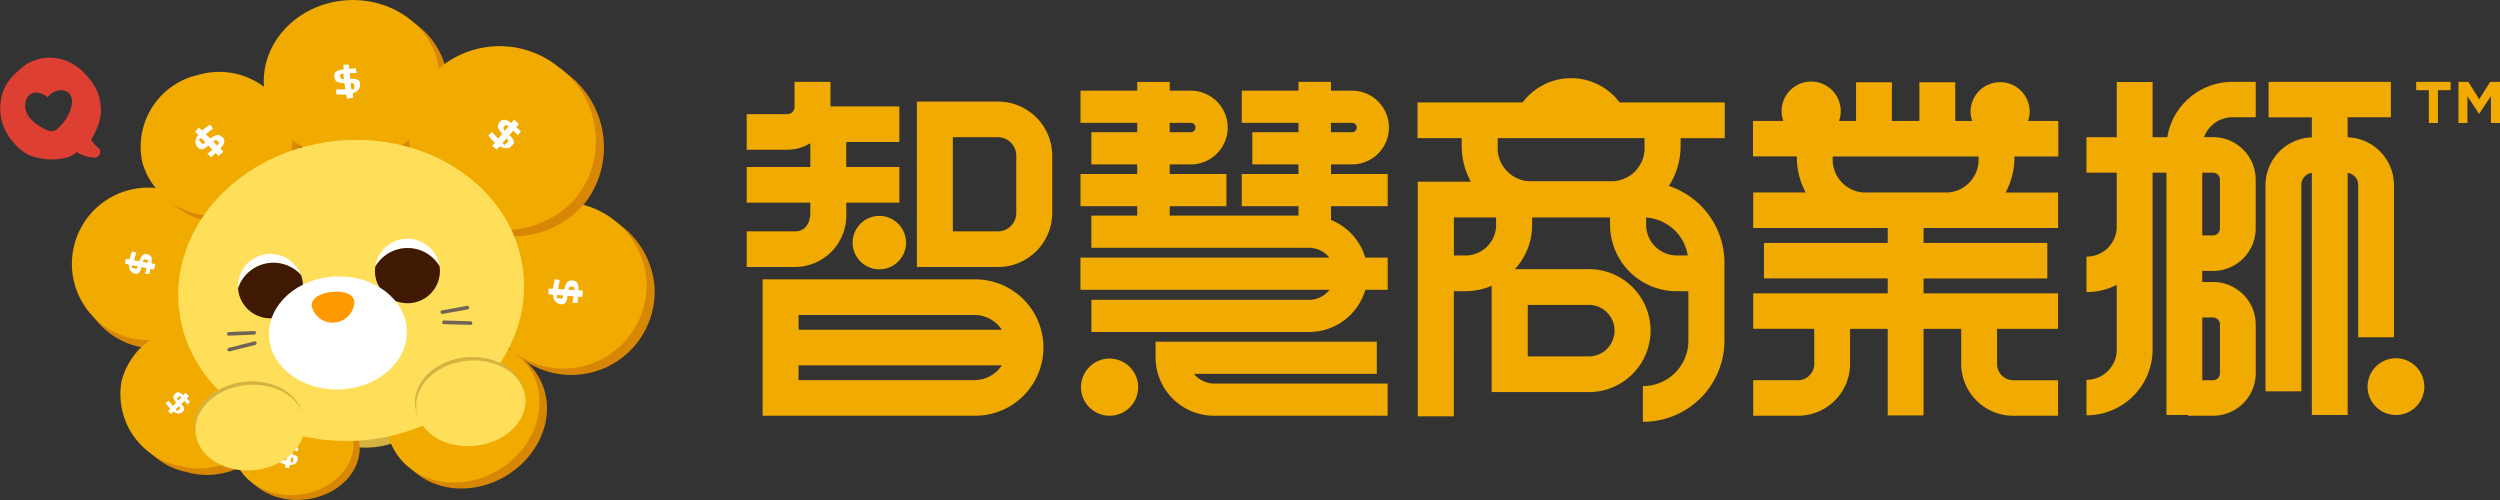 <svg xmlns="http://www.w3.org/2000/svg" xmlns:xlink="http://www.w3.org/1999/xlink" width="200" height="40" viewBox="0 0 200 40">
  <rect x="0" y="0" width="200" height="40" fill="#333333" stroke="none"/>
  <defs>
    <clipPath id="clip-path">
      <rect width="200" height="40" fill="none"/>
    </clipPath>
  </defs>
  <g id="logo" clip-path="url(#clip-path)">
    <g id="Group_478" data-name="Group 478" transform="translate(0 0)">
      <g id="Group_476" data-name="Group 476" transform="translate(59.736 6.254)">
        <path id="Path_516" data-name="Path 516" d="M220.672,45.449a4.839,4.839,0,0,0-3.88,1.938H208.38v2.859h3.533v.622a5.908,5.908,0,0,0,.736,2.863H208.4V72.5h2.887V62.49h.919a5.352,5.352,0,0,0,2.106-.43v8.5h7.653a4.933,4.933,0,0,0,5.059-4.784v-.268a4.933,4.933,0,0,0-5.059-4.783h-5.791a5.236,5.236,0,0,0,1.376-3.532V56.59h6.234V57.2a5.325,5.325,0,0,0,5.345,5.293h.919v3.988a3.626,3.626,0,0,1-3.639,3.6v2.859a6.5,6.5,0,0,0,6.526-6.463V60.193a6.478,6.478,0,0,0-4.443-6.122,5.9,5.9,0,0,0,.935-3.2v-.621h3.532V47.388h-8.413A4.839,4.839,0,0,0,220.672,45.449ZM217.2,63.589h4.766a2.061,2.061,0,0,1,2.171,1.924v.268a2.061,2.061,0,0,1-2.171,1.924H217.2ZM214.668,57.2a2.448,2.448,0,0,1-2.457,2.433h-.92V56.59h3.376ZM230,59.63h-.87a2.448,2.448,0,0,1-2.457-2.433V56.6A3.626,3.626,0,0,1,230,59.63Zm-3.459-8.762a2.661,2.661,0,0,1-2.457,2.822h-6.831a2.661,2.661,0,0,1-2.457-2.821v-.622h11.745Z" transform="translate(-154.715 -45.449)" fill="#f0aa00"/>
        <path id="Path_517" data-name="Path 517" d="M261.382,48.131a2.367,2.367,0,0,0-4.733,0,2.32,2.32,0,0,0,.138.783h-1.362V45.82h-2.868v3.093h-2.2V45.82h-2.868v3.093h-1.362a2.314,2.314,0,0,0,.138-.783,2.366,2.366,0,0,0-4.733,0,2.314,2.314,0,0,0,.138.783h-2.425v2.84h3.509v.084a5.875,5.875,0,0,0,.708,2.8h-4.2v2.841h10.761v1.193h-9.9v2.84h9.9v1.193H239.262v2.84h4.882v2.812a1.307,1.307,0,0,1-1.312,1.3h-3.57V72.5h3.57a4.164,4.164,0,0,0,4.18-4.14V65.547h3.01v6.926h2.868V65.547H255.9v2.812a4.164,4.164,0,0,0,4.18,4.14h3.57v-2.84h-3.57a1.308,1.308,0,0,1-1.312-1.3V65.547h4.882v-2.84H252.891V61.514h9.9v-2.84h-9.9V57.481h10.762V54.64h-4.2a5.876,5.876,0,0,0,.708-2.8v-.084h3.509v-2.84h-2.425A2.307,2.307,0,0,0,261.382,48.131Zm-4.091,3.707a2.643,2.643,0,0,1-2.441,2.8h-6.786a2.644,2.644,0,0,1-2.441-2.8v-.084h11.668Z" transform="translate(-158.741 -45.493)" fill="#f0aa00"/>
        <path id="Path_518" data-name="Path 518" d="M298.028,71.215a2.271,2.271,0,1,0,2.293,2.271A2.282,2.282,0,0,0,298.028,71.215Z" transform="translate(-166.109 -48.81)" fill="#f0aa00"/>
        <path id="Path_519" data-name="Path 519" d="M276.392,50.215h-1.178V45.8h-2.867v4.413h-2.422v2.839h2.422v4.319a2.413,2.413,0,0,1-2.422,2.4v2.839a5.3,5.3,0,0,0,2.422-.587v5.2a2.413,2.413,0,0,1-2.422,2.4v2.839a5.269,5.269,0,0,0,5.289-5.237V53.054h1.109V72.44h1.72V72.5h2a3.412,3.412,0,0,0,3.423-3.319V65.188a3.411,3.411,0,0,0-3.424-3.39h-.856v-.884h.855a3.412,3.412,0,0,0,3.423-3.319V53.6a3.411,3.411,0,0,0-3.424-3.39h-.711a2.422,2.422,0,0,1,2.277-1.589h1.86V45.788h-1.86A5.276,5.276,0,0,0,276.392,50.215Zm3.653,14.423a.555.555,0,0,1,.557.551v3.92a.555.555,0,0,1-.557.551h-.855V64.637ZM280.6,53.6v3.92a.555.555,0,0,1-.557.551h-.855V53.054h.856A.555.555,0,0,1,280.6,53.6Z" transform="translate(-162.743 -45.493)" fill="#f0aa00"/>
        <path id="Path_520" data-name="Path 520" d="M296.673,66.218V54.03a3.835,3.835,0,0,0-3.708-3.808v-1.6h3.458V45.788H286.64v2.839H290.1v1.6a3.835,3.835,0,0,0-3.708,3.808V70.547h2.867V54.03a.978.978,0,0,1,.842-.962V72.44h2.867V53.068a.979.979,0,0,1,.841.962V66.218Z" transform="translate(-164.89 -45.493)" fill="#f0aa00"/>
        <path id="Path_521" data-name="Path 521" d="M168.793,47.6h-6.47V60.838h6.47a4.342,4.342,0,0,0,4.358-4.316v-4.6A4.342,4.342,0,0,0,168.793,47.6Zm1.481,8.918a1.475,1.475,0,0,1-1.481,1.467H165.2V50.454h3.593a1.475,1.475,0,0,1,1.481,1.466Z" transform="translate(-148.708 -45.73)" fill="#f0aa00"/>
        <path id="Path_522" data-name="Path 522" d="M154.632,56.265v-.81h4.245V52.6h-4.245V50.6h4.245V47.749h-5.507V45.788h-2.878v2.02a.562.562,0,0,1-.564.559h-3.262v2.849h3.262a3.442,3.442,0,0,0,1.827-.525V52.6h-5.089v2.85h5.089v.81c0,.686-.317,1.487-1.213,1.487h-3.876V60.6h3.876A4.126,4.126,0,0,0,154.632,56.265Z" transform="translate(-146.666 -45.493)" fill="#f0aa00"/>
        <path id="Path_523" data-name="Path 523" d="M158.522,58.12a2.137,2.137,0,1,0,2.158,2.137A2.148,2.148,0,0,0,158.522,58.12Z" transform="translate(-147.931 -47.102)" fill="#f0aa00"/>
        <path id="Path_524" data-name="Path 524" d="M165.065,63.957H148.13V74.868h16.935a5.456,5.456,0,1,0,0-10.911Zm0,2.85a2.637,2.637,0,0,1,2.2,1.181H151.008V66.807Zm0,5.212H151.008V70.837h16.258A2.636,2.636,0,0,1,165.065,72.018Z" transform="translate(-146.857 -47.863)" fill="#f0aa00"/>
        <path id="Path_525" data-name="Path 525" d="M179.679,71.244a2.288,2.288,0,1,0,2.31,2.287A2.3,2.3,0,0,0,179.679,71.244Z" transform="translate(-150.67 -48.814)" fill="#f0aa00"/>
        <path id="Path_526" data-name="Path 526" d="M187.354,72.269h14.629V69.693h-17.7v1.276a4.676,4.676,0,0,0,4.694,4.648h13.871V73.04H188.98A2.1,2.1,0,0,1,187.354,72.269Z" transform="translate(-151.573 -48.611)" fill="#f0aa00"/>
        <path id="Path_527" data-name="Path 527" d="M199.1,52.391a2.95,2.95,0,1,0,0-5.9h-1.689v-.7h-2.6v.7h-4.537v2.576h4.537v.748h-3.692v2.576h3.692v.768h-4.537v2.576h4.537v.752h-10.3v-.752h4.537V53.16h-4.537v-.768H186.2a2.95,2.95,0,1,0,0-5.9h-1.689v-.7h-2.6v.7h-4.537v2.576h4.537v.748h-3.669v2.576h3.669v.768h-4.537v2.576h4.537v.752h-3.669v2.576h17.4a2.105,2.105,0,0,1,1.641.784H177.369v2.576H197.3a2.106,2.106,0,0,1-1.656.8h-17.4V65.8h17.4a4.7,4.7,0,0,0,4.519-3.379h1.788V59.848h-1.793a4.693,4.693,0,0,0-2.744-3.015v-1.1h4.537V53.16h-4.537v-.768Zm-14.593-3.324H186.2a.374.374,0,1,1,0,.748h-1.689Zm12.9,0H199.1a.374.374,0,1,1,0,.748h-1.689Z" transform="translate(-150.67 -45.493)" fill="#f0aa00"/>
        <path id="Path_528" data-name="Path 528" d="M300.259,46.455h1.011v2.624H302V46.455h1.012v-.667h-2.754Z" transform="translate(-166.699 -45.493)" fill="#f0aa00"/>
        <path id="Path_529" data-name="Path 529" d="M306.682,45.787l-.873,1.392-.874-1.392h-.788v3.291h.718V46.944l.926,1.392h.019l.935-1.406v2.149h.727V45.787Z" transform="translate(-167.206 -45.493)" fill="#f0aa00"/>
      </g>
      <path id="Path_530" data-name="Path 530" d="M84.494,51.342a3.446,3.446,0,0,0,1.057.243.421.421,0,0,0,.391-.288.4.4,0,0,0-.062-.467,2.133,2.133,0,0,1-.616-.71,6.042,6.042,0,0,0,.365-.675,4.027,4.027,0,0,0,.413-1.514,4.091,4.091,0,0,0-.253-1.553,4.049,4.049,0,0,0-.85-1.31,4.1,4.1,0,0,0-1.194-1.006,3.563,3.563,0,0,0-4.407.662,3.94,3.94,0,0,0-.978,1.224,4.042,4.042,0,0,0,.682,4.411,4.14,4.14,0,0,0,1.211,1,4.943,4.943,0,0,0,3.117.2,2.785,2.785,0,0,0,.759-.427A1.816,1.816,0,0,0,84.494,51.342Zm-.786-3.955a3.518,3.518,0,0,1-1.227,1.951.579.579,0,0,1-.552.088.151.151,0,0,1-.106-.007c-.823-.35-2.13-1.171-1.788-2.368.261-.91,1.2-.786,1.754-.294C82.355,45.881,83.969,45.952,83.708,47.387Z" transform="translate(-77.97 -38.967)" fill="#dd4032"/>
      <g id="Group_477" data-name="Group 477" transform="translate(5.725)">
        <path id="Path_531" data-name="Path 531" d="M115.077,77.037c.094.842-1.307,1.688-3.131,1.888s-3.379-.319-3.473-1.161,1.307-1.687,3.131-1.888,3.379.319,3.474,1.161" transform="translate(-87.672 -43.158)" fill="#d6b241"/>
        <path id="Path_532" data-name="Path 532" d="M97.378,63.338a6.1,6.1,0,1,1-5.563-7.029,6.365,6.365,0,0,1,5.563,7.029" transform="translate(-84.641 -40.61)" fill="#d88705"/>
        <path id="Path_533" data-name="Path 533" d="M96.706,62.564a6.1,6.1,0,1,1-5.564-7.028,6.365,6.365,0,0,1,5.564,7.028" transform="translate(-84.553 -40.509)" fill="#f0aa00"/>
        <path id="Path_534" data-name="Path 534" d="M101.771,75.918a5.914,5.914,0,0,1-7.232,4.126,5.853,5.853,0,0,1-4.653-6.862,5.914,5.914,0,0,1,7.232-4.126,5.853,5.853,0,0,1,4.653,6.862" transform="translate(-85.231 -42.252)" fill="#d88705"/>
        <path id="Path_535" data-name="Path 535" d="M101.028,75.329A5.915,5.915,0,0,1,93.8,79.456a5.853,5.853,0,0,1-4.652-6.862,5.915,5.915,0,0,1,7.232-4.127,5.854,5.854,0,0,1,4.653,6.862" transform="translate(-85.134 -42.176)" fill="#f0aa00"/>
        <path id="Path_536" data-name="Path 536" d="M109.6,78.6c.243,2.16-1.7,4.147-4.34,4.437s-4.975-1.225-5.218-3.386,1.7-4.147,4.34-4.438,4.975,1.225,5.218,3.386" transform="translate(-86.571 -43.073)" fill="#d88705"/>
        <path id="Path_537" data-name="Path 537" d="M109.043,78.155c.243,2.16-1.7,4.147-4.34,4.438s-4.975-1.225-5.218-3.386,1.7-4.147,4.34-4.437S108.8,76,109.043,78.155" transform="translate(-86.498 -43.015)" fill="#f0aa00"/>
        <path id="Path_538" data-name="Path 538" d="M103.638,49.71a5.892,5.892,0,0,1-4.482,7.045,5.96,5.96,0,0,1-7.37-4.009A5.891,5.891,0,0,1,96.268,45.7a5.96,5.96,0,0,1,7.37,4.009" transform="translate(-85.474 -39.201)" fill="#d88705"/>
        <path id="Path_539" data-name="Path 539" d="M102.9,49.121a5.892,5.892,0,0,1-4.482,7.046,5.96,5.96,0,0,1-7.37-4.009,5.892,5.892,0,0,1,4.482-7.046,5.96,5.96,0,0,1,7.37,4.009" transform="translate(-85.377 -39.125)" fill="#f0aa00"/>
        <path id="Path_540" data-name="Path 540" d="M117.03,44.675c.295,3.523-2.608,6.636-6.482,6.954s-7.255-2.28-7.55-5.8,2.607-6.636,6.482-6.954,7.255,2.28,7.55,5.8" transform="translate(-86.956 -38.334)" fill="#d88705"/>
        <path id="Path_541" data-name="Path 541" d="M116.287,44.087c.295,3.523-2.608,6.637-6.482,6.955s-7.255-2.28-7.55-5.8,2.607-6.637,6.482-6.955,7.255,2.28,7.55,5.8" transform="translate(-86.859 -38.257)" fill="#f0aa00"/>
        <path id="Path_542" data-name="Path 542" d="M125.68,72.378c1.643,2.573.574,6.162-2.387,8.015s-6.692,1.27-8.335-1.3-.574-6.162,2.387-8.015,6.693-1.27,8.335,1.3" transform="translate(-88.418 -42.396)" fill="#d88705"/>
        <path id="Path_543" data-name="Path 543" d="M124.995,71.835c1.643,2.574.574,6.162-2.386,8.015s-6.693,1.27-8.335-1.3-.574-6.162,2.386-8.015,6.693-1.27,8.335,1.3" transform="translate(-88.329 -42.326)" fill="#f0aa00"/>
        <path id="Path_544" data-name="Path 544" d="M136.191,63.663a6.669,6.669,0,1,1-7.4-6.208,6.809,6.809,0,0,1,7.4,6.208" transform="translate(-89.555 -40.756)" fill="#d88705"/>
        <path id="Path_545" data-name="Path 545" d="M135.448,63.075a6.669,6.669,0,1,1-7.4-6.208,6.809,6.809,0,0,1,7.4,6.208" transform="translate(-89.458 -40.68)" fill="#f0aa00"/>
        <path id="Path_546" data-name="Path 546" d="M129.77,55.137a7.5,7.5,0,0,1-10.489.951,7.332,7.332,0,0,1-1.42-10.336,7.5,7.5,0,0,1,10.49-.95,7.331,7.331,0,0,1,1.419,10.335" transform="translate(-88.698 -38.89)" fill="#d88705"/>
        <path id="Path_547" data-name="Path 547" d="M129.027,54.548a7.5,7.5,0,0,1-10.49.95,7.331,7.331,0,0,1-1.419-10.335,7.5,7.5,0,0,1,10.49-.95,7.331,7.331,0,0,1,1.419,10.335" transform="translate(-88.601 -38.813)" fill="#f0aa00"/>
        <path id="Path_548" data-name="Path 548" d="M121.968,61.657c.74,6.6-4.824,12.627-12.428,13.463S95.17,71.286,94.429,64.688s4.824-12.626,12.428-13.463,14.37,3.834,15.111,10.433" transform="translate(-85.833 -39.936)" fill="#ffdf5a"/>
        <path id="Path_549" data-name="Path 549" d="M115.051,60.968a2.975,2.975,0,0,1,2.584,1.449,2.6,2.6,0,0,0-5.142.045,2.973,2.973,0,0,1,2.558-1.494" transform="translate(-88.198 -41.124)" fill="#fff"/>
        <path id="Path_550" data-name="Path 550" d="M115.087,65.493a2.587,2.587,0,0,0,2.577-2.6,2.5,2.5,0,0,0-.033-.368,2.982,2.982,0,0,0-5.141.045,2.517,2.517,0,0,0-.026.368,2.588,2.588,0,0,0,2.623,2.552" transform="translate(-88.194 -41.234)" fill="#3f1901"/>
        <path id="Path_551" data-name="Path 551" d="M102.07,62.4a2.957,2.957,0,0,0-2.2,1.975,2.577,2.577,0,0,1,2.043-2.694A2.6,2.6,0,0,1,104.9,63.3a2.986,2.986,0,0,0-2.827-.9" transform="translate(-86.55 -41.304)" fill="#fff"/>
        <path id="Path_552" data-name="Path 552" d="M103.012,66.818a2.6,2.6,0,0,1-3.091-1.974,2.563,2.563,0,0,1-.05-.366A2.979,2.979,0,0,1,104.9,63.4a2.651,2.651,0,0,1,.108.354,2.575,2.575,0,0,1-1.993,3.06" transform="translate(-86.551 -41.411)" fill="#3f1901"/>
        <path id="Path_553" data-name="Path 553" d="M113.737,67.983c.105,2.5-2.277,4.62-5.321,4.745s-5.6-1.8-5.7-4.293,2.277-4.62,5.321-4.745,5.6,1.8,5.7,4.293" transform="translate(-86.921 -41.574)" fill="#fff"/>
        <path id="Path_554" data-name="Path 554" d="M110.057,65.9a1.732,1.732,0,0,1-3.407.375c-.073-.645.653-1.061,1.594-1.164s1.741.144,1.813.789" transform="translate(-87.435 -41.757)" fill="#f90"/>
        <path id="Path_555" data-name="Path 555" d="M118.667,67.041a.145.145,0,0,1-.042-.287l2-.36a.149.149,0,0,1,.17.117.145.145,0,0,1-.118.169l-2,.36h-.01" transform="translate(-88.982 -41.927)" fill="#736357"/>
        <path id="Path_556" data-name="Path 556" d="M120.936,68.093h-.021l-2.115-.061a.145.145,0,1,1,.008-.289l2.115.061a.145.145,0,0,1,.012.289" transform="translate(-89.001 -42.103)" fill="#736357"/>
        <path id="Path_557" data-name="Path 557" d="M101.046,69h-.01L99,69.085a.145.145,0,1,1-.012-.29l2.033-.084a.145.145,0,0,1,.022.289" transform="translate(-86.418 -42.23)" fill="#736357"/>
        <path id="Path_558" data-name="Path 558" d="M99.051,70.468a.147.147,0,0,1-.158-.108A.145.145,0,0,1,99,70.183l2.05-.52a.145.145,0,1,1,.073.281l-2.05.52-.02,0" transform="translate(-86.423 -42.353)" fill="#736357"/>
        <path id="Path_559" data-name="Path 559" d="M109.721,46.926l-.045-.341q-.159.014-.3.013c-.094,0-.177,0-.249-.006s-.165-.01-.24-.02l-.011-.391.719,0-.056-.495s-.151-.009-.234-.019a1.482,1.482,0,0,1-.226-.043.652.652,0,0,1-.176-.076.245.245,0,0,1-.1-.113.824.824,0,0,1-.085-.369.4.4,0,0,1,.1-.25.59.59,0,0,1,.246-.155,4.093,4.093,0,0,1,.415-.09l-.04-.354.438-.032.04.35.517-.057.077.388-.556.008.053.472c.108-.007.2-.009.283-.008a.757.757,0,0,1,.234.039.433.433,0,0,1,.175.112.362.362,0,0,1,.086.213.714.714,0,0,1-.024.3.632.632,0,0,1-.134.229.767.767,0,0,1-.214.163c-.084.043-.213.1-.213.1l.04.354Zm-.5-1.705a.148.148,0,0,0,.09.116.529.529,0,0,0,.188.036l-.06-.478c-.033.008-.064.017-.1.027a.344.344,0,0,0-.081.037.168.168,0,0,0-.053.051.078.078,0,0,0-.012.061Zm1.1.951-.009-.434a.484.484,0,0,0-.128-.05.717.717,0,0,0-.147-.012l.053.5Z" transform="translate(-87.705 -39.03)" fill="#fff"/>
        <path id="Path_560" data-name="Path 560" d="M123.21,51.372l.218-.267a2.969,2.969,0,0,1-.216-.206q-.1-.1-.167-.183-.084-.1-.151-.186l.279-.276.518.533.32-.385a2.513,2.513,0,0,1-.163-.195,1.441,1.441,0,0,1-.124-.192.658.658,0,0,1-.066-.178.246.246,0,0,1,.013-.151.83.83,0,0,1,.212-.315.412.412,0,0,1,.252-.1.59.59,0,0,1,.283.07,1.885,1.885,0,0,1,.308.2l.23-.274.394.351-.222.255.377.315-.241.334-.37-.379-.315.359q.1.092.187.187a.722.722,0,0,1,.132.2.418.418,0,0,1,.039.2.362.362,0,0,1-.1.209.724.724,0,0,1-.24.192.645.645,0,0,1-.26.061.786.786,0,0,1-.267-.042,1.483,1.483,0,0,1-.263-.119l-.235.27Zm.924-1.517a.147.147,0,0,0-.023.145.521.521,0,0,0,.1.16l.309-.372c-.028-.018-.057-.034-.086-.05a.382.382,0,0,0-.084-.033.173.173,0,0,0-.074,0,.078.078,0,0,0-.053.033Zm.056,1.443.312-.3a.478.478,0,0,0-.051-.127.7.7,0,0,0-.093-.114l-.33.381Z" transform="translate(-89.554 -39.693)" fill="#fff"/>
        <path id="Path_561" data-name="Path 561" d="M128.439,64.692l.346.018a2.959,2.959,0,0,1,.042-.295c.018-.091.035-.172.051-.241s.041-.159.064-.23l.39.061-.131.728.5.03a2.454,2.454,0,0,1,.063-.245,1.423,1.423,0,0,1,.084-.212.65.65,0,0,1,.107-.158.248.248,0,0,1,.131-.078.843.843,0,0,1,.382-.015.407.407,0,0,1,.23.142.57.57,0,0,1,.109.268,1.826,1.826,0,0,1,.018.364l.359.023-.055.522-.339-.028-.036.487-.415,0,.092-.519-.478-.041c-.011.09-.025.176-.043.26a.733.733,0,0,1-.081.221.431.431,0,0,1-.143.15.372.372,0,0,1-.227.045.728.728,0,0,1-.3-.079.637.637,0,0,1-.2-.172.759.759,0,0,1-.123-.239,1.445,1.445,0,0,1-.058-.28l-.358-.029Zm1.783-.153a.15.15,0,0,0-.132.066.518.518,0,0,0-.07.177l.486.029c0-.033-.005-.066-.009-.1a.34.34,0,0,0-.022-.086.174.174,0,0,0-.04-.061.079.079,0,0,0-.059-.022Zm-1.146.893.432.071a.467.467,0,0,0,.074-.116.7.7,0,0,0,.039-.141l-.505-.04Z" transform="translate(-90.275 -41.608)" fill="#fff"/>
        <path id="Path_562" data-name="Path 562" d="M121.207,75.849l.246.241q.117-.108.229-.193c.074-.057.141-.106.2-.146s.137-.092.2-.13l.25.3-.587.458.356.353a2.541,2.541,0,0,1,.212-.142,1.465,1.465,0,0,1,.206-.1.65.65,0,0,1,.186-.048.249.249,0,0,1,.151.028.832.832,0,0,1,.3.24.4.4,0,0,1,.076.258.572.572,0,0,1-.1.272,1.805,1.805,0,0,1-.23.284l.253.254-.392.354-.234-.244-.354.34-.312-.27.418-.328-.33-.346q-.1.09-.207.166a.731.731,0,0,1-.209.111.441.441,0,0,1-.208.018.37.37,0,0,1-.2-.116.712.712,0,0,1-.17-.256.626.626,0,0,1-.036-.262.751.751,0,0,1,.069-.259,1.467,1.467,0,0,1,.145-.248l-.248-.258Zm1.434,1.059a.15.15,0,0,0-.143-.037.526.526,0,0,0-.171.086l.344.341c.021-.026.04-.053.059-.08a.347.347,0,0,0,.041-.079.167.167,0,0,0,.011-.072.079.079,0,0,0-.029-.055Zm-1.455-.086.275.338a.51.51,0,0,0,.132-.038.741.741,0,0,0,.124-.08l-.351-.362Z" transform="translate(-89.292 -43.131)" fill="#fff"/>
        <path id="Path_563" data-name="Path 563" d="M96.235,49.953l.246.242c.078-.072.155-.136.229-.193s.142-.106.2-.146.137-.092.2-.13l.25.3-.587.458.356.353a2.369,2.369,0,0,1,.212-.141,1.373,1.373,0,0,1,.206-.1.65.65,0,0,1,.186-.048.25.25,0,0,1,.15.028.835.835,0,0,1,.3.24.4.4,0,0,1,.076.258.573.573,0,0,1-.1.272,1.832,1.832,0,0,1-.23.284l.253.253-.392.354-.234-.244-.354.34-.312-.271.417-.328-.329-.345q-.1.089-.206.166a.752.752,0,0,1-.209.112.445.445,0,0,1-.208.018.372.372,0,0,1-.2-.116.7.7,0,0,1-.169-.256.624.624,0,0,1-.036-.262.755.755,0,0,1,.069-.259,1.479,1.479,0,0,1,.145-.248l-.248-.258Zm1.434,1.059a.15.15,0,0,0-.143-.037.516.516,0,0,0-.171.086l.344.341c.021-.026.041-.053.059-.08a.336.336,0,0,0,.041-.079.169.169,0,0,0,.01-.072.078.078,0,0,0-.028-.055Zm-1.456-.086.276.338a.5.5,0,0,0,.133-.038.74.74,0,0,0,.124-.08l-.351-.362Z" transform="translate(-86.035 -39.753)" fill="#fff"/>
        <path id="Path_564" data-name="Path 564" d="M89.525,61.976l.3.052c.02-.09.042-.173.067-.251s.049-.145.07-.2.052-.133.08-.192l.33.093-.19.616.431.078c.024-.071.051-.14.081-.205a1.281,1.281,0,0,1,.1-.175.582.582,0,0,1,.109-.125.22.22,0,0,1,.122-.054.734.734,0,0,1,.332.027.351.351,0,0,1,.184.147.5.5,0,0,1,.066.243,1.566,1.566,0,0,1-.023.316l.308.057-.1.445-.29-.059-.083.417-.359-.041.135-.439-.409-.085c-.019.076-.04.15-.064.22a.635.635,0,0,1-.094.183.378.378,0,0,1-.139.115.324.324,0,0,1-.2.015.63.63,0,0,1-.249-.1.544.544,0,0,1-.157-.169.661.661,0,0,1-.081-.219,1.27,1.27,0,0,1-.02-.248l-.307-.063Zm1.557.054a.132.132,0,0,0-.121.044.444.444,0,0,0-.079.146l.416.075c0-.029,0-.058,0-.086a.3.3,0,0,0-.01-.077.146.146,0,0,0-.028-.057.069.069,0,0,0-.049-.025ZM90,62.682l.366.106a.41.41,0,0,0,.076-.092.637.637,0,0,0,.049-.118l-.432-.087Z" transform="translate(-85.193 -41.274)" fill="#fff"/>
        <path id="Path_565" data-name="Path 565" d="M93.4,75.848l.178-.184a2.143,2.143,0,0,1-.147-.165q-.065-.081-.112-.145c-.038-.051-.071-.1-.1-.147l.223-.187.35.424.259-.266a1.775,1.775,0,0,1-.109-.154,1.059,1.059,0,0,1-.08-.149.483.483,0,0,1-.037-.136.18.18,0,0,1,.019-.111.614.614,0,0,1,.176-.22.3.3,0,0,1,.192-.06.433.433,0,0,1,.2.069,1.373,1.373,0,0,1,.216.165l.186-.189.27.283-.179.175.259.255-.2.232-.25-.3-.254.247c.046.049.088.1.127.149a.549.549,0,0,1,.086.152.312.312,0,0,1,.016.152.271.271,0,0,1-.084.148.531.531,0,0,1-.189.127.481.481,0,0,1-.2.03.581.581,0,0,1-.2-.047,1.1,1.1,0,0,1-.187-.1l-.19.186Zm.774-1.066a.11.11,0,0,0-.026.106.385.385,0,0,0,.067.124l.251-.257-.061-.042a.264.264,0,0,0-.059-.029.13.13,0,0,0-.054-.007.058.058,0,0,0-.041.022Zm-.046,1.069.249-.206a.358.358,0,0,0-.03-.1.54.54,0,0,0-.061-.09l-.267.262Z" transform="translate(-85.684 -42.965)" fill="#fff"/>
        <path id="Path_566" data-name="Path 566" d="M104.1,80.961l.046-.25q-.116-.026-.215-.058t-.174-.06c-.059-.022-.114-.044-.165-.068l.082-.278.529.163.069-.363a1.806,1.806,0,0,1-.176-.069,1.059,1.059,0,0,1-.149-.081.487.487,0,0,1-.107-.093.181.181,0,0,1-.046-.1.609.609,0,0,1,.025-.28.3.3,0,0,1,.127-.154.435.435,0,0,1,.209-.054,1.4,1.4,0,0,1,.272.021l.05-.259.382.089-.052.244.358.072-.037.3-.377-.116-.076.344c.065.017.128.035.189.055a.558.558,0,0,1,.156.08.315.315,0,0,1,.1.118.27.27,0,0,1,.012.17.527.527,0,0,1-.087.21.479.479,0,0,1-.147.132.57.57,0,0,1-.189.067,1.137,1.137,0,0,1-.213.016l-.056.258Zm.054-1.311a.109.109,0,0,0,.037.1.389.389,0,0,0,.125.068l.067-.351-.074,0a.247.247,0,0,0-.066.008.12.12,0,0,0-.049.024.057.057,0,0,0-.022.04Zm.555.917.093-.308a.371.371,0,0,0-.079-.064.523.523,0,0,0-.1-.041l-.077.364Z" transform="translate(-87.036 -43.568)" fill="#fff"/>
        <path id="Path_567" data-name="Path 567" d="M104.574,76.287c.21,1.876-1.57,3.612-3.976,3.876s-4.528-1.041-4.739-2.918,1.57-3.612,3.976-3.877,4.528,1.041,4.739,2.918" transform="translate(-86.026 -42.833)" fill="#d6b241"/>
        <path id="Path_568" data-name="Path 568" d="M124.869,74.053c.21,1.876-1.57,3.612-3.976,3.876s-4.528-1.041-4.738-2.918,1.57-3.612,3.976-3.876,4.528,1.041,4.739,2.917" transform="translate(-88.673 -42.541)" fill="#d6b241"/>
        <path id="Path_569" data-name="Path 569" d="M104.692,76.6c.21,1.876-1.57,3.612-3.976,3.877s-4.528-1.041-4.738-2.918,1.57-3.612,3.976-3.877,4.528,1.041,4.739,2.918" transform="translate(-86.041 -42.874)" fill="#ffdf5a"/>
        <path id="Path_570" data-name="Path 570" d="M124.987,74.368c.211,1.876-1.57,3.612-3.976,3.876s-4.528-1.041-4.739-2.917,1.57-3.612,3.976-3.877,4.528,1.041,4.738,2.918" transform="translate(-88.688 -42.582)" fill="#ffdf5a"/>
      </g>
    </g>
  </g>
</svg>
